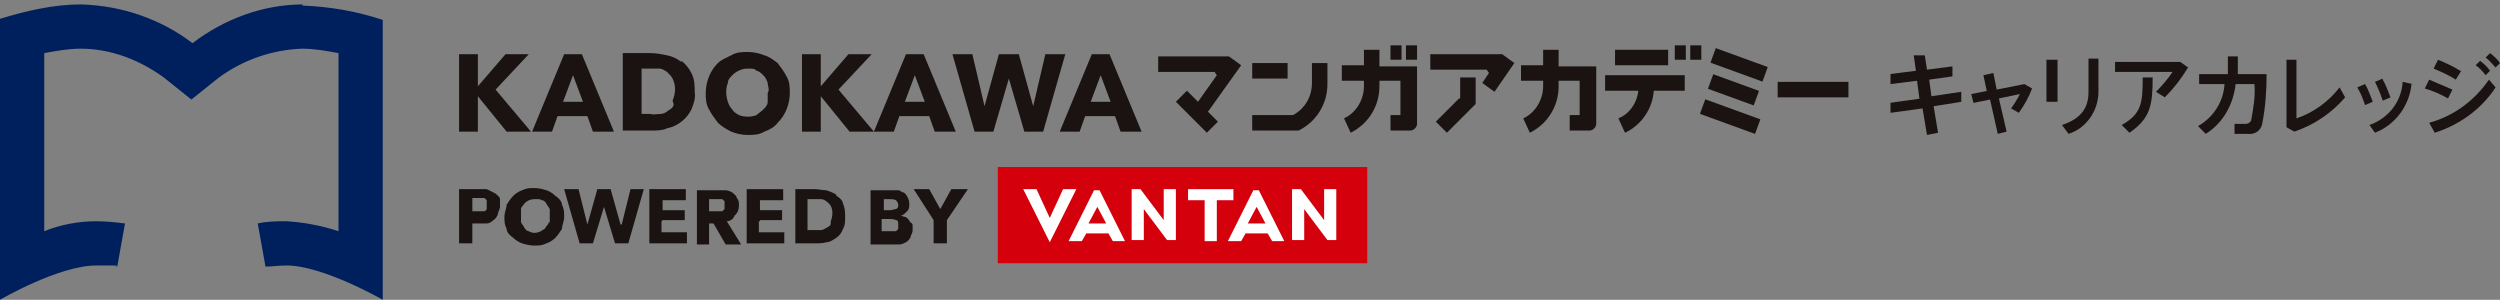 <?xml version="1.0" encoding="UTF-8"?>
<svg xmlns="http://www.w3.org/2000/svg" version="1.1" viewBox="0 0 226 27.1">
  <rect x="0" y="0" width="226" height="27.1" fill="#808080" stroke="none"/>
  <defs>
    <style>
      .cls-1 {
        fill: #fff;
      }

      .cls-2 {
        fill: #d4000b;
      }

      .cls-3 {
        fill: #001f5d;
      }

      .cls-4 {
        fill: #1a1311;
      }
    </style>
  </defs>
  <!-- Generator: Adobe Illustrator 28.8.0, SVG Export Plug-In . SVG Version: 1.2.0 Build 19)  -->
  <g>
    <g id="_レイヤー_1" data-name="レイヤー_1">
      <g id="_レイヤー_1-2" data-name="_レイヤー_1">
        <g id="_グループ_3293">
          <path id="_パス_1598" class="cls-3" d="M27.4.4c-3.6,0-7.1,1.3-10,3.5C14.5,1.7,11,.5,7.3.4c-2.5,0-5,.6-7.3,1.3v25.4s5.3-3.1,8.7-3.1,1.2,0,1.9.1l.7-3.9c-.8-.1-1.7-.2-2.6-.2-1.6,0-3.2.3-4.7.9V4.8c1.1-.2,2.2-.4,3.3-.4,2.7,0,5.3,1,7.5,2.6l2.5,2,2.5-2c2.2-1.6,4.8-2.5,7.5-2.6,1.1,0,2.2.2,3.3.4v16.1c-1.5-.5-3.1-.8-4.7-.9-.9,0-1.7,0-2.6.2l.7,3.9c.6,0,1.2-.1,1.9-.1,3.3,0,8.7,3.1,8.7,3.1V1.8c-2.4-.8-4.8-1.2-7.3-1.3"/>
          <path id="_パス_1599" class="cls-4" d="M47.8,4.9h-2.1l-2.5,2.9h0v-2.9h-1.7v7h1.7v-3.2h0l2.6,3.2h2.2l-3.2-3.8s3-3.2,3-3.2Z"/>
          <path id="_パス_1600" class="cls-4" d="M51,4.9l-2.9,7h1.8l.5-1.4h2.7l.5,1.4h1.9l-2.9-7s-1.6,0-1.6,0ZM50.9,9.2l.9-2.4.9,2.4h-1.8Z"/>
          <path id="_パス_1601" class="cls-4" d="M61.6,5.6c-.4-.3-.8-.5-1.3-.6s-1-.2-1.5-.2h-2.5v7h2.6c.5,0,1,0,1.4-.2.5-.1.9-.3,1.3-.6.4-.3.7-.7.9-1.1.2-.5.4-1,.3-1.6,0-.6,0-1.1-.3-1.7-.2-.4-.5-.8-.9-1.1M60.9,9.4c0,.3-.3.5-.5.6-.2.2-.5.3-.7.3-.3,0-.6.1-.9,0h-.8v-4.1h1.6c.3,0,.5.2.7.3.2.2.4.4.5.6.3.6.3,1.3,0,2"/>
          <path id="_パス_1602" class="cls-4" d="M70.3,5.7c-.4-.3-.8-.6-1.2-.7-.5-.2-1-.3-1.5-.3s-1,0-1.5.3c-.4.2-.9.4-1.2.7-.3.3-.6.7-.8,1.2-.2.5-.3,1-.3,1.5s0,1,.3,1.5c.2.4.5.8.8,1.2.3.3.8.6,1.2.8.5.2,1,.3,1.5.3s1,0,1.5-.3c.5-.2.9-.4,1.2-.8.3-.3.6-.7.8-1.2.2-.5.3-1,.3-1.5s0-1-.3-1.5c-.2-.4-.5-.8-.8-1.2M69.4,9.2c0,.3-.2.5-.4.7-.2.2-.4.3-.6.5-.5.2-1.1.2-1.6,0-.2-.1-.5-.3-.6-.5-.2-.2-.3-.4-.4-.7-.2-.6-.2-1.2,0-1.7,0-.3.2-.5.4-.7.4-.4.9-.6,1.4-.6s.6,0,.8.2c.2,0,.5.3.6.4.2.2.3.4.4.7,0,.3.2.6,0,.9,0,.3,0,.6,0,.9"/>
          <path id="_パス_1603" class="cls-4" d="M78.8,4.9h-2.1l-2.5,2.9h0v-2.9h-1.7v7h1.7v-3.2h0l2.6,3.2h2.2l-3.2-3.8s3-3.2,3-3.2Z"/>
          <path id="_パス_1604" class="cls-4" d="M81.9,4.9l-2.9,7h1.8l.5-1.4h2.7l.5,1.4h1.9l-2.9-7s-1.6,0-1.6,0ZM81.8,9.2l.9-2.4.9,2.4h-1.8Z"/>
          <path id="_パス_1605" class="cls-4" d="M94.5,4.9l-1.1,4.7h0l-1.3-4.7h-1.8l-1.3,4.7h0l-1.1-4.7h-1.8l2,7h1.7l1.4-4.8h0l1.4,4.8h1.7l2-7h-1.8,0Z"/>
          <path id="_パス_1606" class="cls-4" d="M98.7,4.9l-2.9,7h1.8l.5-1.4h2.7l.5,1.4h1.9l-2.9-7s-1.6,0-1.6,0ZM98.6,9.2l.9-2.4.9,2.4h-1.8Z"/>
          <rect id="_長方形_478" class="cls-4" x="155.7" y="7.9" width="1.4" height="5.3" transform="translate(93 153.9) rotate(-70)"/>
          <rect id="_長方形_479" class="cls-4" x="156.5" y="3.3" width="1.4" height="5" transform="translate(98 151.6) rotate(-70)"/>
          <rect id="_長方形_480" class="cls-4" x="156" y="5.9" width="1.4" height="4.4" transform="translate(95.5 152.6) rotate(-70)"/>
          <path id="_パス_1607" class="cls-4" d="M129.3,4.9v1.4h5.1l.2.3-.6.9,1.1.8,1.8-2.6-1.1-.8h-6.5Z"/>
          <path id="_パス_1608" class="cls-4" d="M131.9,8.9l-2.1,2.1,1,1,2.6-2.6v-2.4h-1.4v1.9h-.1Z"/>
          <rect id="_長方形_481" class="cls-4" x="160.7" y="7.4" width="6.4" height="1.4"/>
          <rect id="_長方形_482" class="cls-4" x="113.2" y="5.7" width="3.2" height="1.4"/>
          <path id="_パス_1609" class="cls-4" d="M120,5.7h-1.4v1.8c0,1.2-.6,2.3-1.7,2.9h-3.7v1.4h4.2c1.6-.8,2.6-2.4,2.6-4.2v-1.8h0Z"/>
          <rect id="_長方形_483" class="cls-4" x="146" y="4.5" width="4.8" height="1.4"/>
          <path id="_パス_1610" class="cls-4" d="M145.1,6.8v1.4h3c-.1,1.1-.8,2.1-1.8,2.5l.6,1.3c1.5-.7,2.5-2.2,2.6-3.8h2.8v-1.4h-7.2Z"/>
          <rect id="_長方形_484" class="cls-4" x="151.4" y="4.1" width="1" height="1.3"/>
          <rect id="_長方形_485" class="cls-4" x="152.8" y="4.1" width="1" height="1.3"/>
          <path id="_パス_1611" class="cls-4" d="M124.7,4.5h-1.4v1.4h-2v1.4h2v.5c0,1.2-.7,2.4-1.8,2.9l.6,1.3c1.6-.8,2.6-2.4,2.6-4.2v-.5h1.9v3.1h-.9v1.4h1.8c.3,0,.6-.3.6-.6h0v-5.2h-3.4v-1.4h0Z"/>
          <rect id="_長方形_486" class="cls-4" x="125.7" y="4.1" width="1" height="1.3"/>
          <rect id="_長方形_487" class="cls-4" x="127.1" y="4.1" width="1" height="1.3"/>
          <path id="_パス_1612" class="cls-4" d="M140.9,5.9v-1.4h-1.4v1.4h-2v1.4h2v.5c0,1.2-.7,2.4-1.8,2.9l.6,1.3c1.6-.8,2.6-2.4,2.6-4.2v-.5h1.9v3.1h-.9v1.4h1.8c.3,0,.6-.3.6-.6h0v-5.2h-3.4Z"/>
          <path id="_パス_1613" class="cls-4" d="M111.2,5.1h-6.5v1.4h5.1l.2.3-1.7,2.4-1-1-1,1,2.8,2.8,1-1-.9-.9,3-4.2-1.1-.8h0Z"/>
          <rect id="_長方形_488" class="cls-2" x="90.2" y="15.1" width="33.4" height="8.7"/>
          <path id="_パス_1614" class="cls-1" d="M93.7,17.1l1.2,2.6,1.2-2.6h1.2l-2.4,4.8-2.4-4.8h1.2Z"/>
          <path id="_パス_1615" class="cls-1" d="M105.2,17.1v2.8l-2.1-2.8h-.8v4.6h1.1v-2.8l2.1,2.8h.8v-4.6h-1.1Z"/>
          <path id="_パス_1616" class="cls-1" d="M100.5,21.8h1.2l-2.3-4.6h-.5l-2.3,4.6h1.2l.4-.7h2l.4.7h0ZM98.4,20.2l.8-1.5.8,1.5h-1.6Z"/>
          <path id="_パス_1617" class="cls-1" d="M119.7,17.1v2.8l-2.1-2.8h-.8v4.6h1.1v-2.8l2.1,2.8h.8v-4.6h-1.1Z"/>
          <path id="_パス_1618" class="cls-1" d="M114.9,21.8h1.2l-2.3-4.6h-.5l-2.3,4.6h1.2l.4-.7h2l.4.7h0ZM112.8,20.2l.8-1.5.8,1.5h-1.6Z"/>
          <path id="_パス_1619" class="cls-1" d="M111.4,17.1h-4v1h1.5v3.7h1.1v-3.7h1.5v-1h0Z"/>
          <path id="_パス_1620" class="cls-4" d="M44.6,17.4l-.6-.3h-2.5v4.9h1.2v-1.8h1.3c.2,0,.4-.1.6-.3.2-.1.3-.3.4-.5,0-.2.2-.5.2-.7s0-.5,0-.7c0-.2-.2-.3-.4-.5M44,18.9s0,.1-.2.2h-1.1v-1.2h1.1s0,0,.2.2v.6"/>
          <path id="_パス_1621" class="cls-4" d="M50.2,17.7c-.2-.2-.5-.4-.8-.5s-.7-.2-1.1-.2-.7,0-1.1.2c-.3.1-.6.3-.8.5s-.4.5-.6.8c0,.3-.2.7-.2,1.1s0,.7.2,1.1c0,.3.3.6.6.8.2.2.5.4.8.5s.7.2,1.1.2.7,0,1.1-.2c.3-.1.6-.3.8-.5s.4-.5.6-.8c0-.3.2-.7.2-1.1s0-.7-.2-1.1c0-.3-.3-.6-.6-.8M49.6,20.1c0,.2-.2.3-.3.5,0,.1-.3.2-.4.3-.4.2-.8.2-1.1,0-.2,0-.3-.2-.4-.3,0-.1-.2-.3-.3-.5,0-.2,0-.4,0-.6v-.6c0-.2.2-.3.3-.5.3-.3.6-.4,1-.4s.4,0,.6.1c.2,0,.3.2.4.3,0,.1.2.3.3.5,0,.2,0,.4,0,.6v.6"/>
          <path id="_パス_1622" class="cls-4" d="M56.1,20.3h0l-.9-3.2h-1.2l-.9,3.2h0l-.8-3.2h-1.3l1.4,4.9h1.2l1-3.3h0l1,3.3h1.2l1.4-4.9h-1.2l-.8,3.2h-.1Z"/>
          <path id="_パス_1623" class="cls-4" d="M59.9,19.9h2v-.9h-2v-.9h2.1v-1h-3.3v4.9h3.4v-1h-2.3v-1h0Z"/>
          <path id="_パス_1624" class="cls-4" d="M66.5,19.4c.2-.2.3-.5.3-.8s0-.5-.2-.7c0-.2-.2-.3-.4-.5-.2-.1-.4-.2-.6-.2h-2.6v4.9h1.1v-1.9h.4l1.1,1.9h1.4l-1.3-2.1c.3,0,.6-.2.7-.5M65.5,18.9l-.2.2h-1.2v-1.1h1.2s0,0,.2.2v.6"/>
          <path id="_パス_1625" class="cls-4" d="M68.7,19.9h2v-.9h-2v-.9h2.1v-1h-3.3v4.9h3.4v-1h-2.3v-1h.1Z"/>
          <path id="_パス_1626" class="cls-4" d="M75.6,17.6c-.3-.2-.6-.3-.9-.4-.3,0-.7-.1-1-.1h-1.8v4.9h1.8c.3,0,.7,0,1-.1.3,0,.6-.2.9-.4.3-.2.5-.5.6-.8.2-.3.2-.7.2-1.1s0-.8-.2-1.2c0-.3-.4-.6-.6-.7M75.1,20.2c0,.2-.2.3-.4.4-.2.1-.3.2-.5.2h-1.2v-2.8h1.2c.2,0,.4.1.5.2.2.1.3.3.4.4.2.4.2.9,0,1.4"/>
          <path id="_パス_1627" class="cls-4" d="M82.1,19.8s-.2-.2-.3-.2-.3-.1-.4-.1h0c.2,0,.4-.2.6-.4.2-.2.2-.4.2-.7s-.2-.8-.5-1c-.2,0-.3-.2-.5-.2h-2.5v4.9h2.6c.2,0,.4-.1.6-.2s.3-.3.4-.4c0-.2.2-.4.2-.7v-.4c0-.1,0-.2-.2-.3M79.8,18h.6c.2,0,.4,0,.6.1,0,0,.2.2.2.4s0,.3-.2.4c-.2,0-.3.1-.5.1h-.6v-1h0ZM81.2,20.7l-.2.2h-1.3v-1.1h.7c.2,0,.4,0,.6.1.2,0,.2.2.2.4v.3"/>
          <path id="_パス_1628" class="cls-4" d="M86,17.1l-1,1.8-1-1.8h-1.4l1.8,2.8v2.1h1.2v-2.1l1.9-2.8h-1.5Z"/>
          <path id="_パス_1629" class="cls-4" d="M173.5,8.8l-.2-1.5-2.4.3v-.9c-.1,0,2.3-.3,2.3-.3l-.2-1.4h1c0,0,.2,1.3.2,1.3l2.3-.3v.9c.1,0-2.1.3-2.1.3l.2,1.5,2.7-.4v.9c.1,0-2.5.4-2.5.4l.4,2.4-1,.2-.4-2.4-2.9.4v-.9c-.1,0,2.8-.4,2.8-.4h-.2Z"/>
          <path id="_パス_1630" class="cls-4" d="M179.6,8.2l-.3-1.4.9-.2.3,1.5,2.5-.5.7.4c-.3.8-.7,1.5-1.2,2.2l-.7-.4c.3-.4.6-.9.8-1.3l-1.9.4.7,3-.8.2-.7-3.1-1.5.3-.2-.8,1.5-.3h-.1Z"/>
          <path id="_パス_1631" class="cls-4" d="M186,9.2h-1v-3.8h1v3.8ZM189.7,5.3v3c0,1.7-1.1,3.3-2.7,3.8l-.6-.8c1.8-.6,2.4-1.6,2.4-3v-3h1,0Z"/>
          <path id="_パス_1632" class="cls-4" d="M197.1,5.6l.7.5c-.6,1-1.3,1.9-2.1,2.7l-.8-.5c.6-.6,1.1-1.2,1.5-1.8h-5.2v-.9h5.9ZM194.6,7c0,2.5-.2,3.7-2.1,5l-.7-.7c1.8-1,1.9-2,1.9-4.3h1,0Z"/>
          <path id="_パス_1633" class="cls-4" d="M201.4,6.7v-1.6h.9v1.6h2.6c0,1.5-.1,3-.4,4.5-.1.6-.7,1-1.3.9h-1.2v-.9h1c.2,0,.4-.1.5-.3.2-1.1.4-2.2.3-3.3h-1.7c-.2,1.8-1.1,3.5-2.7,4.5l-.7-.7c1.4-.8,2.3-2.2,2.4-3.8h-2.3v-.9h2.6Z"/>
          <path id="_パス_1634" class="cls-4" d="M207.6,5.4v5.3c1.5-.5,2.9-1.5,3.9-2.8l.5.9c-1.2,1.4-2.8,2.5-4.6,3.1l-.7-.4v-6.1h1,0Z"/>
          <path id="_パス_1635" class="cls-4" d="M213.8,7.6c.3.5.5,1.1.7,1.6l-.7.3c-.2-.6-.4-1.1-.7-1.6l.7-.3ZM218,7.6c-.2,2-1.5,3.7-3.3,4.4l-.5-.7c1.7-.6,2.9-2.1,3-3.9l.9.2h0ZM215.4,7.2c.3.5.5,1.1.7,1.6l-.7.3c-.2-.6-.4-1.1-.7-1.7l.7-.3h0Z"/>
          <path id="_パス_1636" class="cls-4" d="M221.7,8.1l-.4.8c-.7-.4-1.4-.7-2.1-.9l.4-.8c.7.3,1.4.6,2.1.9M225,7.2l.6.7c-1.3,2-3.3,3.4-5.5,4.1l-.5-.9c2.2-.6,4.1-2,5.4-3.9M222.5,6.4l-.5.8c-.6-.4-1.3-.7-2-1l.4-.8c.7.3,1.4.6,2,1M224.2,5.5c.4.3.7.6.9.9l-.4.4c-.3-.4-.6-.7-.9-.9l.4-.4ZM225.1,4.8c.4.3.7.6.9.9l-.4.4c-.3-.3-.6-.7-.9-.9l.4-.4Z"/>
        </g>
      </g>
    </g>
  </g>
</svg>